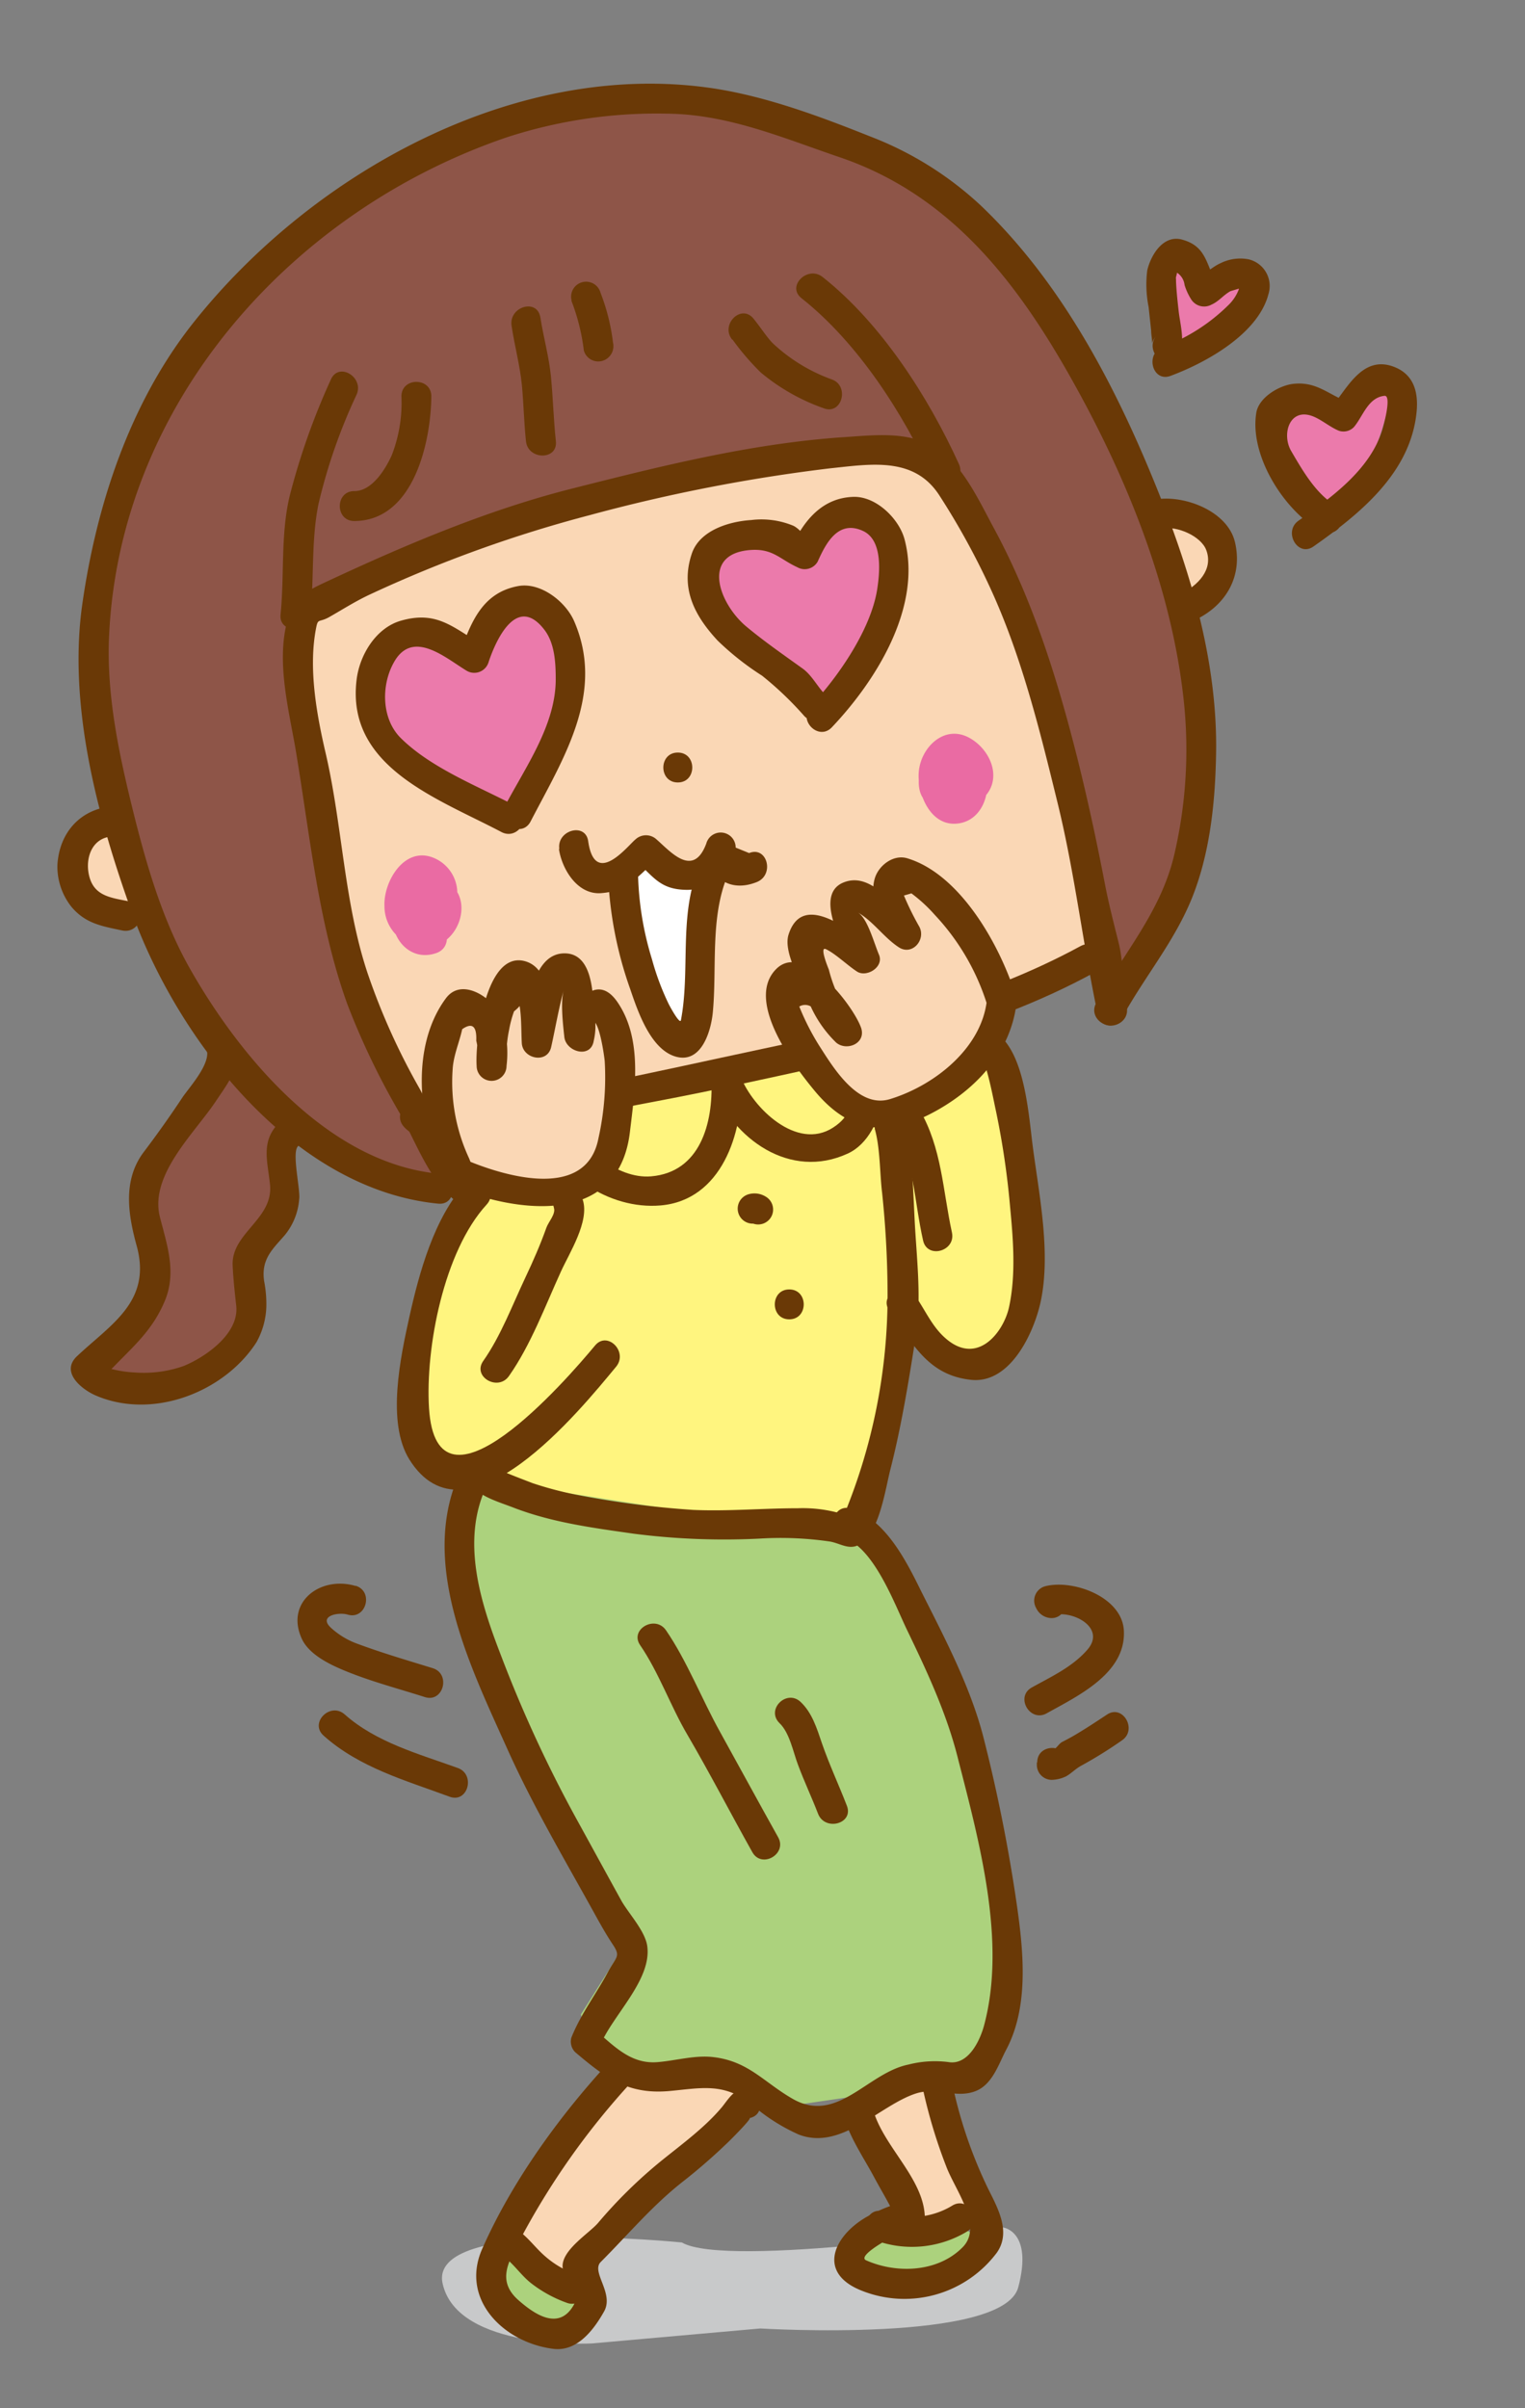 <svg id="レイヤー_1" data-name="レイヤー 1" xmlns="http://www.w3.org/2000/svg" viewBox="0 0 204 322"><rect x="0" y="0" width="204" height="322" fill="#808080" stroke="none"/><defs><style>.cls-1{fill:#eb7aab;}.cls-2{fill:#fad7b5;}.cls-3{fill:#c8c9ca;}.cls-4{fill:#acd27d;}.cls-5{fill:#fff57f;}.cls-6{fill:#8e5548;}.cls-7{fill:#fff;}.cls-8{fill:none;}.cls-9{fill:#6a3906;}.cls-10{fill:#ea6ba3;}</style></defs><title>名称未設定-1</title><path class="cls-1" d="M175.26,69.29S167.74,58,171.16,56s7.17,0,7.17,0,6.15-6.15,7.52-4.79S180.72,72.7,175.26,69.29Z"/><path class="cls-2" d="M151,69.63s10.93-1.71,11.27,3.76a14.27,14.27,0,0,1-2.73,9.22"/><path class="cls-3" d="M91.21,299.86s-34-3.5-32,5.5,20,8,20,8l22.5-2s32.5,2,34.5-5.5-2-8-2-8S97.21,303.36,91.21,299.86Z"/><path class="cls-4" d="M64.21,190.36s-4,17.5-1.5,27.5,21,42,21,42l-6,9.5s1.19,6,7,7,10.5,1.5,10.5,1.5l12,3.5,10.49-1.53,12.51-3a24.85,24.85,0,0,0,4-21.5c-3.5-12.5-14-53.5-27-58"/><path class="cls-5" d="M67.21,155.86s-9.5,7.5-11,27.5,5.5,14,5.5,14l6,1,32,5,14.5.5,7.5-26.5s5,6,11,4,7.5-31.5-2.5-49-44.56-17.45-44.56-17.45"/><path class="cls-6" d="M33.07,133.12l-10,20s-4.72,4.12-2.95,14.73l-1.77,8.25-7.07,7.65,7.07,2.36s16.5-4.71,16.5-13-1.18-5.3-1.18-5.3l3.54-6.49v-5.3l5.89-10.6"/><path class="cls-6" d="M59.58,158.46S26.69,157.52,16,109.67s17-84.37,57.1-94.39,67.17,23.57,75.42,40.07,20,65.4,0,74.83L146.88,126,101.41,142l-29.53,5.73"/><path class="cls-2" d="M16,109.67s-5.91,3.87-4.77,7.73S19,121.72,19,121.72Z"/><path class="cls-2" d="M39.55,82.69l35.33-15L123.55,60s18,19,23.33,66l-16.67,10.66-41,8-17.33,3-16,1.34S37.55,105.36,39.55,82.69Z"/><polyline class="cls-2" points="114.66 283.63 117.7 279.83 125.44 278.32 130.9 295.47 124.38 297.29"/><polyline class="cls-2" points="82.78 277.56 90.52 277.41 99.02 278.62 100.54 280.9 79.44 300.78 76.86 304.88 71.85 302.91 67.9 297.75 75.34 286.82"/><polyline class="cls-7" points="83.91 117.88 85.65 114.91 90.54 116.65 94.21 116.65 91.94 137.44 89.14 138.14 86 132.73"/><path class="cls-4" d="M128.71,297.86l-9.5.5s-5.5,0-4.5,3,5.5,4,5.5,4S137.71,302.86,128.71,297.86Z"/><path class="cls-4" d="M68.71,299.36l10.5,8s-4.5,7-9,4-2.31-13.61-2.31-13.61"/><path class="cls-1" d="M156.13,47.43s-1.37-12,1-12,3.41,3.42,3.41,3.42,5.81-3.08,5.81,0S158.18,47.77,156.13,47.43Z"/><path class="cls-1" d="M109.68,95.25l-9.9-8.54s-9.57-10.59-4.1-13A21.93,21.93,0,0,1,107,72.36s6.49-8.2,10.59-1S114.12,93.88,109.68,95.25Z"/><path class="cls-1" d="M52,87.05s-5.81,4.1-.34,11.61,14.68,11.62,16.73,9.23,8.54-13,7.17-20.16a8.8,8.8,0,0,0-7.85-7.51l-3.42,7.85L56.4,83.63"/><path class="cls-8" d="M62.57,159.38c-1.69-.61-2.17-2.56-2.89-3.41-2.89-5.47-6.14-10.33-8.54-15.92a58.43,58.43,0,0,1-5.86-17.62c-1.3-7.4-2-14.44-3.65-21.24-.83-5.46-2.25-11.28-1.5-16.62.25-1.09.37-2.66,1.23-3.39h0c1.09.25,3.28-1.32,4.13-2C50.11,77,55.21,74.7,60,73c5.59-2.4,10.93-3.71,16.64-5.63,5.34-1.3,10.56-3.1,16-3.92,8.37-1.54,17.23-3.19,26-3.27A9.55,9.55,0,0,1,124,61.45c2.41,1.46,3.73,4.74,5.3,6.93,8.54,13.87,12,30,15.67,45.07.59,2.43.7,5,1.18,6.92s1.07,4.37,1.54,6.31a43.56,43.56,0,0,0,1.06,8.49"/><path class="cls-9" d="M63.58,157.65c-3.37-2.12-5.61-8.8-7.5-12.17a89.13,89.13,0,0,1-6.93-15.41c-3.14-9.46-3.34-19.72-5.6-29.41-1.22-5.25-2.32-11.4-1.25-16.76.25-1.26.38-.62,1.75-1.39,1.88-1.07,3.6-2.18,5.59-3.09A173.69,173.69,0,0,1,78.9,68.88a225.54,225.54,0,0,1,32.18-6.26c5.4-.56,11.18-1.59,14.55,3.58a98.76,98.76,0,0,1,6.82,12.39c4.23,9.16,6.66,19.12,9.05,28.88,2.29,9.36,3.37,18.86,5.36,28.24.53,2.52,4.39,1.45,3.86-1.07-.59-2.77-.39-5.78-1.06-8.49s-1.33-5.23-1.84-7.87c-1.09-5.65-2.28-11.21-3.68-16.81-2.7-10.74-6-21.31-11.32-31.09-1.72-3.19-3.83-7.7-6.8-9.93-3.84-2.89-8.51-2.3-13.06-2-12.56.84-24.77,3.93-36.9,7C65.21,68.24,54.61,72.7,44.48,77.41c-2.93,1.37-5.12,2.17-6,5.43-1.53,5.42.05,11.66,1,17,1.94,11.41,3.05,23.58,7,34.48a100.25,100.25,0,0,0,7.08,14.69c2.18,3.9,4.15,9.58,8.06,12.05,2.19,1.38,4.19-2.08,2-3.46Z"/><path class="cls-8" d="M39.53,82.14c.51-4.24.41-8.85.79-13.57A76.77,76.77,0,0,1,46,51.74"/><path class="cls-9" d="M41.53,82.14c.5-4.88.09-10,1.09-14.81a74.34,74.34,0,0,1,5.09-14.58c1-2.34-2.41-4.38-3.45-2a92.75,92.75,0,0,0-5.5,15.53c-1.24,5.12-.7,10.66-1.23,15.88-.26,2.57,3.74,2.55,4,0Z"/><path class="cls-9" d="M107.21,39.87c7.59,6,13.62,15.43,17.61,24.17,1.07,2.34,4.52.3,3.45-2-4.1-9-10.4-18.81-18.23-25-2-1.58-4.86,1.23-2.83,2.83Z"/><path class="cls-8" d="M55.46,149.28c.24,1,1.7.62,2.3,1,4.73.39,9.1-.68,13.47-1.75,12.38-2,24.52-5,36.78-7.47,8.74-2.14,18-4.4,26.47-7.51,3.89-.95,7.42-3.36,11.07-5.28"/><path class="cls-9" d="M54.05,150.7c3.47,3.7,11.9,1.11,16.07.14,9.06-2.11,18.31-3.56,27.41-5.54,16.82-3.64,33.81-7,49-15.33,2.26-1.23.24-4.68-2-3.45-13.2,7.18-27.93,10.65-42.57,13.74-7.34,1.56-14.66,3.2-22,4.66-3.62.71-7.31,1.19-10.89,2.06-2.52.61-10.14,3.06-12.18.89-1.77-1.89-4.59.95-2.83,2.83Z"/><path class="cls-9" d="M90.67,104.63c2.58,0,2.58-4,0-4s-2.58,4,0,4Z"/><path class="cls-8" d="M74.28,149.61c0,1,1,2.11,1.36,3.06a23.14,23.14,0,0,0,5.14,5c4.31,2.44,9.9,2.36,13.19-1.52,2.75-3.36,3.51-7.47,3.21-11.58,1.87,5.7,9.33,11.32,15.25,8,3.28-1.78,3.81-4.41,3.41-7.79-.1-1.37-.09-4.53-1.66-5.07"/><path class="cls-9" d="M72.36,150.14c1.82,6.85,9.12,11.64,16,11.05,8.17-.7,11.06-9.7,10.79-16.64l-3.93.53c2.86,7.28,10.48,12.72,18.19,9.17,5.33-2.45,6.57-12.92,1.75-16.3-2.12-1.49-4.12,2-2,3.45.83.59.62,2.47.67,3.34.15,2.66.11,4.44-2.42,6.06-4.85,3.1-10.7-2.69-12.31-6.78-.78-2-4-1.89-3.93.53.22,5.58-1.47,12.19-8.07,12.75-4.53.39-9.76-3.93-10.9-8.22-.66-2.49-4.52-1.44-3.85,1.06Z"/><path class="cls-8" d="M100.68,161.64c.32-.1.32-.1.74.11"/><path class="cls-9" d="M101.22,163.57l.19-.06-.85,0c-.33-.15-.38-.16-.15-.05a2,2,0,0,0,2.74-.72,2,2,0,0,0-.72-2.73,2.86,2.86,0,0,0-2.28-.32,2,2,0,0,0,1.07,3.86Z"/><path class="cls-9" d="M105.58,176.42c2.58,0,2.58-4,0-4s-2.58,4,0,4Z"/><path class="cls-8" d="M58.65,158.94a26.47,26.47,0,0,1-12.73-4.59c-8.62-4.89-15.33-12.51-20.56-21-5.86-9.31-8.86-20.6-11-31.47A59.28,59.28,0,0,1,12.5,88.84,71.74,71.74,0,0,1,14.68,72c1-3.48,2.15-7.37,3.43-10.95a70.81,70.81,0,0,1,6.38-12.62A73.1,73.1,0,0,1,40.07,31.73c11.11-8.9,24.21-16,38.34-17.84a54,54,0,0,1,16.45-.14,36.17,36.17,0,0,1,8.74,2.05c7.31,3,14.47,4.2,21.1,9a62.25,62.25,0,0,1,16.42,18.09c8.14,13.16,15,28.66,18.19,43.85,2.34,11.31,2,26.15-3.45,36.64-2.14,4.15-5.37,7.58-7.49,11.78"/><path class="cls-9" d="M58.65,156.94C44,155.52,32.2,141.49,25.41,129.53c-3.5-6.18-5.59-13.1-7.34-20-2-8-3.85-16.17-3.48-24.46C16,53.91,39,28.19,67.77,18.37A64.74,64.74,0,0,1,89.31,15.2c8.16.1,15.46,3.26,23,5.82,15,5.09,24,17,31.42,30.37C151,64.46,156.89,79.2,158.4,94.16a61.7,61.7,0,0,1-1.31,20.09c-1.79,7.7-6.76,13.12-10.45,19.86-1.24,2.26,2.21,4.28,3.45,2,3.07-5.61,7.16-10.36,9.5-16.38s3-12.81,3.09-19.25c.17-13.26-4.12-26.25-9.22-38.32C148.14,49.58,141.2,37,131.2,27.48a45.56,45.56,0,0,0-14.76-9.22c-6.74-2.69-13.87-5.35-21-6.44C69.19,7.87,41.92,23,25.94,43.06,17.41,53.77,12.91,67.43,11,80.85c-1.91,13.57,2.05,28.39,6.62,41.1,6.15,17.11,21.57,37.11,41,39,2.57.25,2.55-3.75,0-4Z"/><path class="cls-8" d="M14.82,109.83c-3.79.19-5.92,4.4-4.88,7.57a5.81,5.81,0,0,0,3.14,4.23c1.26.64,2.63.54,3.79.86"/><path class="cls-9" d="M14.82,107.83c-4.22.48-6.89,3.62-7.14,7.82a8.67,8.67,0,0,0,1.86,5.59c1.89,2.26,4.07,2.6,6.8,3.18,2.52.53,3.59-3.33,1.06-3.86s-4.94-.67-5.53-3.7c-.43-2.16.42-4.74,3-5s2.56-4.29,0-4Z"/><path class="cls-8" d="M155,68.74c1.27-.41,3.27.33,4.85.87a5.22,5.22,0,0,1,3.66,4.76c.31,3.06-1.71,5.47-4.46,6.73"/><path class="cls-9" d="M155.53,70.67c1.91-.36,5.12,1,5.83,2.88,1,2.65-1.19,4.76-3.32,5.82-2.3,1.15-.28,4.6,2,3.45,4.05-2,6.22-5.84,5.16-10.34-1-4.2-6.93-6.39-10.75-5.67-2.53.49-1.46,4.34,1.06,3.86Z"/><path class="cls-8" d="M68.06,109.55c-2.53-1.27-5.16-2.87-7.68-4.14-4.21-2.13-8.73-4.16-10.29-8.91S50,85.65,55.31,84.61a7,7,0,0,1,4.85.87c1.26.64,2.1,2.12,3.25,2.44.64-1.26.54-2.63,1.5-4,1.06-2.1,3.5-4.3,6.24-3.45,5.15,1.82,5.75,9,4.78,13.52-1.08,5.26-4.16,9.78-6.71,14.83"/><path class="cls-9" d="M69.07,107.82c-5-2.64-11.36-5.07-15.45-9.12-2.59-2.56-2.63-7-1-10,2.51-4.74,7-.69,9.82,1a2,2,0,0,0,2.93-1.2c1-3,3.78-9.06,7.45-4.29,1.4,1.82,1.52,4.45,1.52,6.63,0,6.14-4.09,11.78-6.82,17-1.18,2.29,2.27,4.31,3.46,2,4.37-8.43,10-17.09,5.84-26.74-1.13-2.65-4.51-5.29-7.51-4.73-4.82.89-6.33,4.89-7.79,9l2.93-1.2c-3.87-2.28-6-4.54-10.79-3.18-3.34.94-5.51,4.53-5.94,7.77-1.55,11.8,10.84,16,19.36,20.5,2.28,1.19,4.3-2.26,2-3.46Z"/><path class="cls-8" d="M109,94.35c-.42-.21-.63-.84-1-1.06a7.42,7.42,0,0,0-2.73-3c-3.78-3-8-5.1-10.5-9.54a6.79,6.79,0,0,1-.28-6.22,7,7,0,0,1,6-3c1.69-.2,4.22,0,5.58,1,.42.21.94,1.8,1.58,1.59,1.17-2.84,4-6.94,7.72-5.34,5.15,1.81,4.59,8.66,3.42,12.56a57.49,57.49,0,0,1-6.17,11.14,22.51,22.51,0,0,1-2.76,3.36"/><path class="cls-9" d="M110.44,92.94c-1.08-1.09-1.82-2.64-3.07-3.54-2.53-1.82-5.12-3.61-7.51-5.6-3.63-3-6.25-9.82.63-10.26,2.92-.18,3.85,1.25,6.15,2.3a2,2,0,0,0,2.73-.72c1-2.2,2.63-5.72,6.08-4.12,2.67,1.24,2.24,5.58,1.89,7.82-.85,5.37-5.22,11.7-8.89,15.6-1.77,1.88,1.06,4.71,2.83,2.83C117.21,91,123.4,81.12,121,72.11c-.74-2.76-3.81-5.76-6.83-5.67-4.13.12-6.61,3.1-8.25,6.66l2.74-.72c-.93-.42-1.52-1.56-2.52-2.07a11.12,11.12,0,0,0-5.65-.77c-2.9.18-6.9,1.35-7.95,4.5C91,78.65,92.86,82.28,96,85.66a37.37,37.37,0,0,0,5.94,4.69,44.7,44.7,0,0,1,5.67,5.42c1.82,1.83,4.65-1,2.83-2.83Z"/><path class="cls-8" d="M29.55,139.73c1.15,1.38-.76,4.11-1.5,5.05-1.81,3.05-4,5.89-6.16,9a10.1,10.1,0,0,0-2.67,7.89c.3,3.06,1.87,5.7,1.54,9a13.72,13.72,0,0,1-4.57,8.52,11.34,11.34,0,0,0-2.44,2.2,6.07,6.07,0,0,0-2,1.36c-.64,1.26,1.26,1.69,2.1,2.12,6.11,1.5,12.86.69,17.2-4.24,1.8-2,3.08-4.52,2.46-7.48.12-1.79-.83-3.58,0-5.27,1.06-2.1,2.75-3.36,3.92-5.14A10.91,10.91,0,0,0,38,157c-.1-1.37-1-4.22.45-5.06"/><path class="cls-9" d="M27.62,140.26c.7,1.89-2.32,5.15-3.23,6.51-1.63,2.46-3.36,4.9-5.14,7.25-2.87,3.78-2.12,8.41-.95,12.63,2,7.4-3.46,10.42-8,14.7-2.29,2.16.71,4.48,2.5,5.25,7.65,3.3,17.22-.45,21.51-7.12a10.38,10.38,0,0,0,1.32-4.87,16.28,16.28,0,0,0-.3-3.32c-.43-2.95,1.2-4.31,2.75-6.11a8.59,8.59,0,0,0,1.94-4.8c.2-1.23-1-6.17-.19-7.07,1.69-1.94-1.13-4.78-2.82-2.83-2.09,2.39-1.18,5-.89,7.94.46,4.59-5.16,6.44-5,10.75.08,1.82.28,3.63.48,5.44.41,3.76-4.18,6.89-7.06,8.06a16.13,16.13,0,0,1-6.47.86,15.94,15.94,0,0,1-4-.71c.36.15.17.94,1.08,0,2.85-2.94,5.28-5,6.9-8.87s.25-7.6-.67-11.26C20,157.1,26,151.55,28.84,147.3c1.63-2.45,3.77-5.06,2.64-8.1-.89-2.4-4.76-1.36-3.86,1.06Z"/><path class="cls-2" d="M61.07,156.05c-1.67-3-2.18-6.65-2.59-10a18,18,0,0,1,1.09-7.38,7.31,7.31,0,0,1,1.81-4.1c1.48-.84,2.64.54,3.37,1.7a10.28,10.28,0,0,1,1,6.33,19.64,19.64,0,0,1,.67-6.53A11.42,11.42,0,0,1,68,132.37c.22-.42.54-1.58,1.17-1.79,2.54-.83,2.5,7.6,2.6,9,.43-1.89.86-3.79,1.07-5.26.33-1.16.87-4.85,2.66-4.73,1.48.22,1.57,2.64,1.57,3.69.2,1.69.09,3.48.39,5.49.22-1.48.55-3.69,1.81-4.1,1.9-.63,2.63,2.64,2.94,3.59,1,3.17.6,6.12.48,9-.43,2.95-.23,5.7-1.83,8.32-2.23,3.89-7.93,4.71-12,4-1.9-.43-3.48-1-5.37-1.39-1.16-.32-1.79-1.17-3-1.49"/><path class="cls-9" d="M62.8,155a24.14,24.14,0,0,1-2.25-12c.1-1.84.89-3.6,1.28-5.38q2-1.39,1.88,1.54a7.54,7.54,0,0,1,.06,3.34h4a17.92,17.92,0,0,1,.33-4.78,15.11,15.11,0,0,1,.66-2.48c1.41-1.15,1.54-1.92.37-2.3.69,2,.56,4.4.67,6.53s3.41,2.83,3.93.54c.57-2.55,1-5.14,1.69-7.65-.44,1.52-.15,4.29.07,6.3s3.54,2.94,3.93.53a8.57,8.57,0,0,0,.22-2.42c.71,1,1.18,4.41,1.25,5.09a37.31,37.31,0,0,1-.84,10.37c-1.68,8.71-13.53,4.77-18.5,2.54-2.33-1-4.37,2.4-2,3.45,8.59,3.85,23.14,6.3,24.71-6.83.67-5.59,1.75-12.43-1.67-17.4-3.12-4.53-6.53,1.19-7,4.14l3.93.53c-.3-2.7.73-11.18-4-11.18s-5,8.46-5.66,11.46l3.93.53c-.16-3,.36-9.86-3.56-10.94-5.36-1.47-6.68,10.9-6.47,14a2,2,0,0,0,4,0c.34-2.72-.08-6.6-2.23-8.61-1.58-1.49-4.27-2.6-5.88-.43-4.8,6.47-3.69,16.7-.31,23.52,1.14,2.31,4.59.29,3.45-2Z"/><path class="cls-2" d="M133.87,133.44a24.45,24.45,0,0,0-3.61-7.51c-2-3.17-5-7.11-8.49-9-1.61-.79-3.07.07-3,2.2a9.94,9.94,0,0,0,1.23,3.37c.2.72,1.09,1.71,1.29,2.43-1.61-.79-2.48-2.26-3.61-3-.67-.75-3.15-3-4.14-2.12s0,3.55.24,4.27c.4,1.43,1.51,2.67,1.91,4.11-.7-.27-1.37-1-2.06-1.29a8.92,8.92,0,0,0-3.42-2.31c-2.08-.82-3.29-.17-2.7,2a11.92,11.92,0,0,0,1.46,3.62,13.89,13.89,0,0,0,1.24,3.37,14.52,14.52,0,0,0,1.73,2.93c.44.49.86,1.46,1.33,1.49a6,6,0,0,0-1.73-2.93,16.35,16.35,0,0,0-4.28-3.77c-2.06-1.29-3.32.29-2.73,2.45a35.8,35.8,0,0,0,5.14,9.72c1.76,2.45,4,4.93,7.26,5.58,2.1.35,4.75-.69,6.47-1.78a29.46,29.46,0,0,0,7.39-5.74,16.58,16.58,0,0,0,2.88-5.27,12.2,12.2,0,0,0,.39-3.05"/><path class="cls-9" d="M135.8,132.91c-2.08-6.55-7.33-16-14.43-18.14-1.89-.57-3.89,1-4.37,2.76-.82,3,1.31,6,2.61,8.46l2.74-2.73c-2.67-1.73-5.56-6.61-9.29-5.34-4.41,1.48-.2,8.57.75,10.83l2.93-2.25c-2.86-1.81-9.34-7.49-11.25-1.54-.74,2.29,1.59,6.19,2.37,8.12a15.94,15.94,0,0,0,4,6.34c1.41,1.18,4,.11,3.34-1.95-1-2.93-7.65-11.63-11.37-7.89-4.23,4.25,2.41,13,5.21,16.36,4.87,5.83,10.09,6.08,16.45,2.45,5.72-3.26,10.16-8.44,10.57-15.17.16-2.57-3.84-2.56-4,0-.41,6.69-6.91,11.89-13,13.75-4.33,1.33-7.66-4.33-9.49-7.17a32.71,32.71,0,0,1-2.65-5.21,1.54,1.54,0,0,1,2.26.9,9,9,0,0,1,2.13,3l3.35-1.95c-2-1.65-3.18-4.49-3.79-6.9,0,0-1.33-3.17-.39-2.72,1.29.61,2.9,2.18,4.17,3s3.63-.6,2.93-2.26-1.57-5-2.89-5.68c2.08,1.15,3.54,3.39,5.56,4.7,1.77,1.14,3.63-1,2.74-2.74a37.9,37.9,0,0,1-2.07-4.19l1-.29a20.34,20.34,0,0,1,3.13,2.88A30.94,30.94,0,0,1,131.94,134c.78,2.45,4.64,1.4,3.86-1.07Z"/><path class="cls-10" d="M57.33,123.6c-.61.22-.63.34-.84-.39a1.31,1.31,0,0,1,1-1.66c.44-.15.21-.27.22-.13a1.27,1.27,0,0,1-.33,1c-.48.53-1.17.17-1.57-.21-.81-.8-.44-4,1.1-3.66.3.07.29.94.19,1.33-.07.23-.28.48-.55.44.33.49.18.67-.46.56.05,0,.06.1,0,.18.49,2.53,4.35,1.46,3.86-1.06-.8-4.14-6.32-3.8-7.23.1-1,4.43,5.52,5.35,7.57,2.21a5.11,5.11,0,0,0-2.33-7.62c-3.91-1.56-6.67,3.24-6.53,6.44a5.43,5.43,0,0,0,6.73,5.33c3.27-.85,4.92-5.81,2.2-8.13s-7.15.2-7.76,3.42c-.66,3.48,2.16,7,5.83,5.67,2.39-.89,1.36-4.76-1.07-3.86Z"/><path class="cls-10" d="M124.75,103.76c0,.07-.07.15-.1.23-.43.77-.17.71.77-.18l1.41.59c.07.07,0,0,0-.15a1.58,1.58,0,0,1,.44-.72c.27-.27.55.23.69.65a2.73,2.73,0,0,1,0,1.6.78.78,0,0,1-.18.35c-.29.21.09.08,0,0-.71-.37-.85-1.55-.91-2.23,0-.36.3-1.88.68-1.8.53.11,1.47.94,1.37,1.56s-.7.3.06.24a.88.88,0,0,1,.33.06c.33.18-.13-.27.05,0,0,0-.21-.56-.18-.3,0-.25,0-.23-.05,0-.12.78-2,.77-1.38,1,2.45.81,3.5-3,1.06-3.86-2.8-.93-4.25,2-3.3,4.32,1.08,2.61,3.88,3.71,6.07,1.56,2.6-2.54.93-6.44-1.88-8-3.36-1.88-6.55,1.27-6.8,4.58-.21,2.74,1.4,6.86,4.68,6.89,4,0,5.4-4.8,3.92-7.88s-4.91-3.78-7.24-1.4c-1.84,1.87-2.22,7,1.48,6.9a2.86,2.86,0,0,0,2.46-2c1-2.34-2.41-4.38-3.45-2Z"/><path class="cls-8" d="M156,46.34c.33,0-1-8.67-.67-9.67.34-2,1.67-3.67,3.67-2,1.33,1.33,1,3,2,4.33a.72.72,0,0,0,.67-.66A10.31,10.31,0,0,1,165,36.67c3.33-.67,3.33,2,1.67,4.33-1.34,2-3.67,3.34-5.67,4.67a24.06,24.06,0,0,1-5,2.67"/><path class="cls-9" d="M157.44,47.75c1.27-1.59.43-4.31.23-6.15-.15-1.31-.29-2.62-.35-3.93,0-.85-.09-.21.14-1.2a2.27,2.27,0,0,1,1,1.64,8,8,0,0,0,.87,1.9,2.05,2.05,0,0,0,2.74.72c1-.44,1.58-1.28,2.54-1.8l1.21-.36c0-.57,0-.53-.11.14a5.78,5.78,0,0,1-1.42,2.12,24.83,24.83,0,0,1-8.76,5.58c-2.4.89-1.36,4.76,1.06,3.85,4.81-1.79,11.77-5.65,13.11-11A3.66,3.66,0,0,0,167,34.67a5.92,5.92,0,0,0-3.7.51c-1.13.49-2.45,1.73-3.24,2.1l2.74.71c-1.46-2.5-1.34-5-4.57-5.92-2.58-.79-4.27,2-4.76,4.07a15.3,15.3,0,0,0,.18,4.91c.11,1.05.23,2.1.34,3.16,0,.4.07.81.11,1.22.07.94-.26.52.56-.51-1.59,2,1.22,4.85,2.82,2.83Z"/><path class="cls-8" d="M177.7,69.34c-1.67-.67-3-2.67-4-4-2-2.67-4.67-6.34-3.67-9.67a4.46,4.46,0,0,1,5-2.33,11.6,11.6,0,0,1,3,1.33,2.84,2.84,0,0,0,1.67,1A5.41,5.41,0,0,0,181,53.34c1-1,2-2.34,3.33-2.34,5.34-1,2.67,7,1.67,9a27.13,27.13,0,0,1-7.67,8.67,35.15,35.15,0,0,1-3.66,2.67"/><path class="cls-9" d="M178.71,67.61c-2.65-1.5-4.49-4.74-6-7.32-1.28-2.23-.22-5.71,2.76-4.68,1.22.42,2.4,1.49,3.66,2a1.94,1.94,0,0,0,2-.52c1.2-1.43,1.87-3.93,4.07-4.16,1-.11-.1,3.93-.27,4.49-1.63,5.4-6.84,9.12-11.22,12.2-2.1,1.47-.1,4.94,2,3.45,6.21-4.36,13-9.84,13.79-18,.26-2.7-.41-5.06-3.11-6.05-4.1-1.5-6.13,2.83-8.11,5.2l1.95-.51c-2.6-1-4.1-2.69-7.16-2.39-1.87.18-4.6,1.75-5,3.79-1,5.73,3.65,13.12,8.59,15.92,2.25,1.28,4.26-2.18,2-3.45Z"/><path class="cls-8" d="M63.7,159.67a4.33,4.33,0,0,0-1,1.33,41.13,41.13,0,0,0-3.34,6.67A55,55,0,0,0,56,180.34c-.67,4-1,8.66,0,12.66.67,2,2,3.67,4,4,3.67.34,7.33-2,10-4,4.33-3.33,7.67-7.66,11-11.66"/><path class="cls-9" d="M62.28,158.25c-4.21,4.57-6.22,12-7.52,17.85-1.17,5.32-3.09,14.09,0,19.06,7.63,12.2,22.8-6.54,27.66-12.41,1.64-2-1.18-4.82-2.82-2.83-3.82,4.6-21.2,24.61-22.21,8.37-.5-8.11,2-21,7.7-27.21,1.75-1.89-1.07-4.72-2.83-2.83Z"/><path class="cls-8" d="M76,161c.67.67-.67,3-1,3.67A114.1,114.1,0,0,1,70,176c-1.33,2-2,5-3.67,7"/><path class="cls-9" d="M74.1,161.53c.26.8-.72,1.84-1,2.61-.82,2.3-1.79,4.51-2.83,6.71-1.74,3.68-3.29,7.82-5.63,11.14-1.49,2.12,2,4.11,3.45,2,2.9-4.12,4.85-9.37,6.94-13.95,1.15-2.53,3.85-6.72,2.93-9.59-.79-2.45-4.65-1.4-3.86,1.06Z"/><path class="cls-8" d="M132.36,140c.67,0,.67,1.33,1,1.67a58.53,58.53,0,0,1,2.67,11,98.82,98.82,0,0,1,1.33,14,21.78,21.78,0,0,1-1,10.33,9.77,9.77,0,0,1-5,5.34c-2,.66-3.66,0-5.33-1A23.28,23.28,0,0,1,121.7,176a7.68,7.68,0,0,0-1-1.66"/><path class="cls-9" d="M131.35,141.73c.64.47,1.53,5.23,1.84,6.65a108.16,108.16,0,0,1,1.93,13c.42,4.37.79,9.05-.13,13.36-.7,3.35-4.31,8.17-8.74,4-1.66-1.55-2.55-3.67-3.83-5.48-1.47-2.09-4.94-.1-3.45,2,3.09,4.37,5.15,8.65,10.95,9.25,5.31.55,8.44-6.46,9.3-10.49,1.34-6.34-.14-13.88-1-20.22-.61-4.38-1-12.73-4.84-15.61-2.07-1.55-4.06,1.93-2,3.45Z"/><path class="cls-9" d="M117,150.89c.75,2.55.68,6,1,8.61a132.27,132.27,0,0,1,.73,13.5,76.7,76.7,0,0,1-6,30l-.21.48c1.65-.66,1.49-1.06-.45-1.21a18.41,18.41,0,0,0-5.33-.59c-4.69,0-9.37.43-14.05.22a124.07,124.07,0,0,1-15.82-2.07,48.38,48.38,0,0,1-5.64-1.51c.16.05-5.08-1.91-5.18-2.17-.88-2.4-4.75-1.37-3.86,1.06,1,2.69,4,3.42,6.48,4.38,5.17,2,10.61,2.71,16.07,3.49a95,95,0,0,0,16.86.66,45.56,45.56,0,0,1,9.41.39c1.33.22,2.5,1.14,3.84.47,2.74-1.37,3.57-7.42,4.24-10.05,1.51-5.89,2.46-11.85,3.41-17.84.82-5.16.09-10.63-.16-15.81-.2-4-.32-9.21-1.44-13.06-.72-2.47-4.58-1.42-3.86,1.06Z"/><path class="cls-9" d="M119.48,150.37c2.81,4.8,2.8,10.2,4,15.5.55,2.52,4.41,1.45,3.86-1.07-1.24-5.68-1.34-11.3-4.35-16.45-1.3-2.23-4.76-.21-3.46,2Z"/><path class="cls-8" d="M63.36,197.67c-4.66,8.66,0,20,3.34,28.33A169.52,169.52,0,0,0,79,250.67c1.33,2.66,2.67,5,4,7.33.33.67,1,1.33,1.33,2,.34,1,.67,1,0,2-1.33,3.67-4.66,7-6,11h0c1.34,1,2.34,2.33,4,3.33C85,278,88,278,91,277.33c3.33-.33,5.67-.66,8.67,1,3.33,2,6,6,10.33,5.34,3.67-.34,6.33-3,9.33-4.67a12.54,12.54,0,0,1,7-1.33c1.34,0,2.67,1,3.67,0a6,6,0,0,0,2-3,15.73,15.73,0,0,0,2-5c2-7.67-.33-15.67-1.33-23A100.69,100.69,0,0,0,130.36,236a47.37,47.37,0,0,0-3.66-11A137.64,137.64,0,0,0,119,209.33,38,38,0,0,0,115.7,205a5.44,5.44,0,0,0-2.34-1.33"/><path class="cls-9" d="M61.64,196.66c-5.74,12.07,1.19,26,6.2,37.15,3.45,7.7,7.79,15,11.86,22.38.72,1.3,1.45,2.59,2.27,3.82,1.09,1.63.49,1.59-.65,3.69-1.61,3-3.62,5.59-4.89,8.77a2,2,0,0,0,.52,1.95c4,3.38,7,5.69,12.58,5.19,4.19-.38,7.23-1.16,10.9,1.69a25.18,25.18,0,0,0,6.4,4.12c5.7,2.23,10.87-3.94,15.72-5.49,2.81-.89,5.36.74,8-.33,2.25-.91,3.05-3.65,4.09-5.59,3-5.73,2.28-13,1.4-19.17a214.87,214.87,0,0,0-4.48-22.51c-1.71-6.7-5.18-13.29-8.27-19.42-2-4.06-4.75-9.64-9.4-11.17-2.46-.81-3.51,3.06-1.07,3.86,4.12,1.35,6.85,8.93,8.56,12.45,2.63,5.45,5.22,11,6.72,16.91,2.84,11.12,6.57,24.52,3.55,35.84-.6,2.24-2.19,5.37-4.76,4.94a14.29,14.29,0,0,0-5.41.34c-5.45,1.12-9.5,8-15.45,4.57-3.87-2.22-5.87-5-10.55-5.57-2.44-.31-5,.45-7.45.66-3.58.33-5.79-2.07-8.26-4.15l.51,1.94c1.61-4,6.95-8.77,6.3-13.32-.29-2-2.47-4.33-3.43-6-2-3.62-4-7.29-6-10.92A173.35,173.35,0,0,1,67,221.32c-2.75-7.1-5.37-15.34-1.9-22.64,1.1-2.32-2.35-4.35-3.45-2Z"/><path class="cls-8" d="M87.36,219a2.48,2.48,0,0,1,.67,1.33A108,108,0,0,0,93.7,231c3,5.33,5.66,10.33,8.66,15.67"/><path class="cls-9" d="M85.64,220c2.49,3.63,4.07,8.17,6.33,12,3,5.13,5.75,10.46,8.67,15.67,1.26,2.25,4.71.23,3.45-2-2.62-4.68-5.17-9.39-7.77-14.08-2.43-4.36-4.44-9.53-7.23-13.59-1.45-2.11-4.92-.11-3.45,2Z"/><path class="cls-8" d="M105.7,229c1.33,1,1.66,3.33,2.33,4.67,1,3,2.33,5.66,3.33,8.33"/><path class="cls-9" d="M104.28,230.42c1.34,1.27,1.82,3.85,2.46,5.54.82,2.22,1.84,4.36,2.69,6.57.92,2.38,4.79,1.35,3.86-1.06-1.08-2.79-2.35-5.5-3.33-8.33-.68-2-1.31-4.09-2.85-5.55-1.87-1.78-4.7,1-2.83,2.83Z"/><path class="cls-8" d="M83,277a35.62,35.62,0,0,0-3.33,4,94.23,94.23,0,0,0-8.34,11.67c-2,3.33-4.66,7-5.66,10.66a4.17,4.17,0,0,0-.34,2,12.45,12.45,0,0,0,5.67,6,5.72,5.72,0,0,0,5.67,0c1-1,2.66-3,2.66-4.33-.33-2-3.33-2.67-1.66-4.67l3.66-3.66a53.74,53.74,0,0,1,6-6.34A91,91,0,0,0,96,285a20.37,20.37,0,0,0,2.67-2.67c.33-.33,1-1.33,1-1"/><path class="cls-9" d="M81.62,275.59c-6.7,7.22-13.16,16.13-17.13,25.16-2.95,6.73,2.89,12.49,9.5,13.33,3.23.42,5.45-2.56,6.82-5s-1.78-5.28-.45-6.61c3.67-3.67,6.88-7.53,11-10.76a77.18,77.18,0,0,0,6.1-5.32c.43-.41,3.25-3.25,2.79-3.16,2.53-.51,1.45-4.36-1.07-3.85-1.18.23-1.93,1.57-2.64,2.42-2.23,2.66-5.32,4.92-8,7.08A63.65,63.65,0,0,0,80,297.25c-1.2,1.4-5,3.69-4.73,6,.22,1.71,2.32,3.54,1.46,5-2.05,3.58-5.48,1-7.44-.73-2.82-2.54-1.28-5.06.2-7.89a100.31,100.31,0,0,1,15-21.24c1.75-1.89-1.07-4.73-2.82-2.83Z"/><path class="cls-9" d="M112.77,282.53c.63,2.9,2.74,5.94,4.13,8.54.87,1.63,1.84,3.21,2.65,4.87,1.14-1.07,1.23-1.47.28-1.2a19.51,19.51,0,0,0-3.46,1.46c-4.66,2.43-7.31,7.58-1.21,10.06a15.44,15.44,0,0,0,18.16-5c2-2.77.12-6.05-1.14-8.59a60.59,60.59,0,0,1-4.89-14.52c-.52-2.53-4.37-1.46-3.86,1.06a69.05,69.05,0,0,0,3.16,10.51c1.2,3.17,5,8,2.15,10.81-3.34,3.35-8.83,3.51-12.87,1.72-1.24-.55,2.89-2.79,2.52-2.59,1.48-.81,2.91-.83,4.32-1.59a2,2,0,0,0,1-1.73c-.23-5.34-6-9.67-7.07-14.86-.55-2.52-4.41-1.45-3.86,1.06Z"/><path class="cls-8" d="M68.36,300A20.37,20.37,0,0,1,71,302.67,14.56,14.56,0,0,0,76.36,306"/><path class="cls-9" d="M67.35,301.73c1.4,1,2.38,2.58,3.79,3.65a17.23,17.23,0,0,0,4.69,2.55c2.43.88,3.47-3,1.07-3.86a12.69,12.69,0,0,1-4.11-2.48c-1.2-1.07-2.11-2.35-3.42-3.31-2.07-1.55-4.06,1.93-2,3.45Z"/><path class="cls-8" d="M117.7,297.67a11.94,11.94,0,0,0,10.66-1"/><path class="cls-9" d="M117.16,299.6a14.25,14.25,0,0,0,12.21-1.21c2.19-1.35.18-4.81-2-3.45a10.36,10.36,0,0,1-9.12.8c-2.46-.82-3.5,3.05-1.07,3.86Z"/><path class="cls-8" d="M47,214c-1.67-.67-5.33,0-5.33,2.33-.34,3,4.33,5,6.33,5.67,3,1.33,6.33,2,9.33,3"/><path class="cls-9" d="M47.56,212.07c-4.7-1.39-9.43,2.16-7.19,7.06.94,2.06,3.6,3.37,5.55,4.19,3.56,1.49,7.25,2.44,10.91,3.61,2.47.79,3.51-3.08,1.07-3.86C54.43,222,51,221,47.56,219.71a10.55,10.55,0,0,1-3.24-2c-1.85-1.66,1-2.17,2.18-1.81,2.48.74,3.53-3.12,1.06-3.86Z"/><path class="cls-8" d="M44.7,230.67C46,232,48,233,49.36,234c3.67,1.67,7.67,3,11.34,4.33"/><path class="cls-9" d="M43.28,232.08c4.79,4.29,11,6,16.88,8.18,2.44.88,3.48-3,1.07-3.85C56,234.52,50.34,233,46.11,229.25c-1.92-1.71-4.75,1.11-2.83,2.83Z"/><path class="cls-8" d="M140.7,214.33a.33.33,0,0,1-.34-.33,7.2,7.2,0,0,1,2.67,0c2.33.67,5,1.67,5.33,4s-1.33,4-3,5.33c-1.66,1.67-4,2.67-6.33,4"/><path class="cls-9" d="M141.23,212.41l-.17,0,1.2.91c-.06-.09-.11-.19-.17-.29-.4,1-.8,2-1.19,2.94,2.61-.67,7,1.65,4.64,4.53-2,2.37-4.9,3.69-7.52,5.15-2.25,1.25-.24,4.71,2,3.45,4.19-2.34,10.62-5.35,10.32-11.06-.23-4.48-6.75-6.89-10.53-5.93a2,2,0,0,0-1.19,2.94,2.3,2.3,0,0,0,1.52,1.25c2.51.63,3.57-3.23,1.07-3.85Z"/><path class="cls-8" d="M140.7,235.67V236a3.39,3.39,0,0,0,2.33-1.33,58.61,58.61,0,0,0,6-3.67"/><path class="cls-9" d="M138.7,235.67V236a2,2,0,0,0,2,2,4.72,4.72,0,0,0,1.91-.47c.71-.4,1.25-1,2-1.41a57.78,57.78,0,0,0,5.46-3.39c2.13-1.42.13-4.89-2-3.45-1.26.83-2.52,1.67-3.82,2.45-.71.44-1.44.83-2.18,1.21-.44.23-.81,1-1.32,1.06l2,2v-.33c0-2.58-4-2.58-4,0Z"/><path class="cls-8" d="M76.7,113c0,2.67,2.33,5,5,4.34C83.36,117,84,116,85,115c.33-.33,1-1.33,1.33-1.33.67,0,.67,1,1,1.33a5.14,5.14,0,0,0,9-1.66,2.8,2.8,0,0,0,.67,2.33c1.33,1.33,2.33,1,3.67.33"/><path class="cls-9" d="M74.77,113.53c.38,2.63,2.44,6.14,5.63,5.9,3.68-.27,4.72-2.19,7.38-4.35H85c2.44,2.12,3.24,3.89,6.91,3.91,3.17,0,5.41-2.4,6.43-5.12l-3.93-.53c.25,3.88,3.08,6.13,6.87,4.59,2.36-1,1.33-4.83-1.07-3.86l-1.8-.73a2,2,0,0,0-3.93-.54c-1.75,4.68-4.8,1.06-6.65-.55a2.07,2.07,0,0,0-2.83,0c-1,.81-5.42,6.54-6.32.22-.37-2.54-4.22-1.46-3.86,1.06Z"/><path class="cls-8" d="M83.36,117.34c0,1,.34,4,.34,5.66a79.28,79.28,0,0,0,3.66,11.67c.67,1,2.34,5.33,4.34,4.66,1.33-.66,1.33-3,1.66-4a95.08,95.08,0,0,0,.34-10,50.44,50.44,0,0,1,1.33-7,2.52,2.52,0,0,1,.33-1.67"/><path class="cls-9" d="M81.36,117.34a51.52,51.52,0,0,0,2.94,14.91c1,2.93,2.72,8.11,6.13,9.05s4.7-3.44,4.93-6c.55-5.88-.37-12.55,1.93-18.14,1-2.39-2.89-3.41-3.86-1.06-2.63,6.39-1.08,13.68-2.34,20.31-.13.69-1.58-2-1.7-2.28a34.75,34.75,0,0,1-2.18-5.87,41.66,41.66,0,0,1-1.85-11c-.11-2.57-4.11-2.58-4,0Z"/><path class="cls-8" d="M47.36,67.67c2.67.33,5.34-3,6.34-5,1.66-2.67,2-6.33,2-9.67"/><path class="cls-9" d="M47.36,69.67c8,0,10.28-10.6,10.34-16.67,0-2.58-4-2.58-4,0a19.35,19.35,0,0,1-1.31,7.91c-.88,1.93-2.66,4.77-5,4.76-2.58,0-2.58,4,0,4Z"/><path class="cls-8" d="M99.36,44A13.91,13.91,0,0,1,101,46.34a23.26,23.26,0,0,0,9.67,6.33"/><path class="cls-9" d="M98,45.42a33.64,33.64,0,0,0,3.78,4.4,27.21,27.21,0,0,0,8.43,4.78c2.42.91,3.46-3,1.07-3.86A22.91,22.91,0,0,1,103.48,46c-.84-.79-1.72-2.22-2.7-3.41-1.65-2-4.46.85-2.83,2.83Z"/><path class="cls-8" d="M70.36,43c.34,2.67,1,5,1.34,7.34.33,3,.33,6,.66,8.66"/><path class="cls-9" d="M68.43,43.53c.39,2.66,1.11,5.26,1.38,7.93.24,2.51.28,5,.55,7.54s4.28,2.56,4,0c-.31-2.88-.38-5.78-.66-8.66-.26-2.65-1-5.24-1.41-7.87S68.07,41,68.43,43.53Z"/><path class="cls-8" d="M78.36,39.67A24.27,24.27,0,0,1,80,46.34"/><path class="cls-9" d="M76.43,40.2a27.3,27.3,0,0,1,1.67,6.67,2,2,0,0,0,2.46,1.39A2.05,2.05,0,0,0,82,45.8a27.33,27.33,0,0,0-1.67-6.66,2,2,0,0,0-2.46-1.4,2,2,0,0,0-1.4,2.46Z"/></svg>